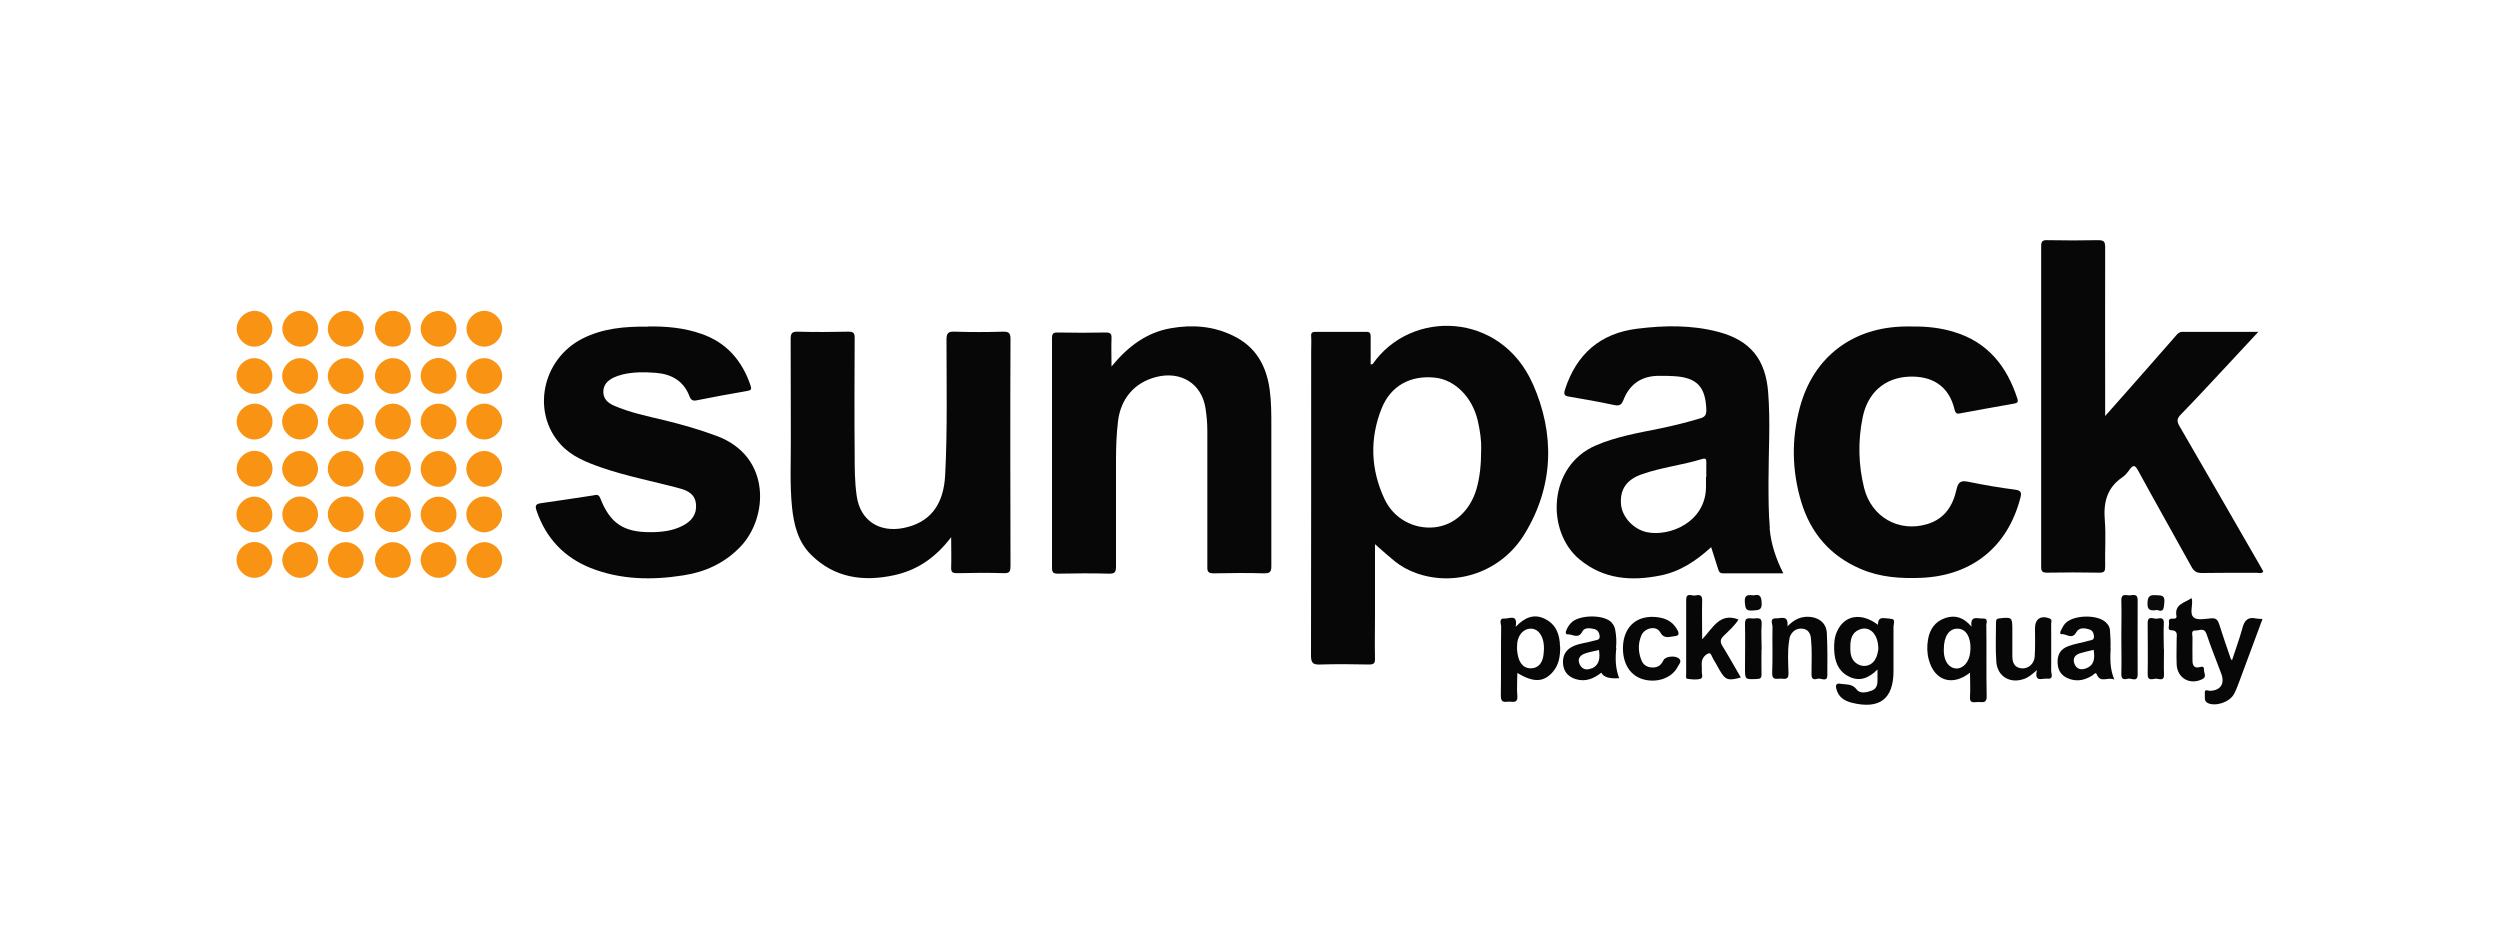 <?xml version="1.0" encoding="UTF-8"?>
<svg xmlns="http://www.w3.org/2000/svg" id="Layer_1" data-name="Layer 1" viewBox="0 0 150 56.69">
  <defs>
    <style>
      .cls-1 {
        fill: #080707;
      }

      .cls-1, .cls-2, .cls-3, .cls-4, .cls-5 {
        stroke-width: 0px;
      }

      .cls-2 {
        fill: #090808;
      }

      .cls-3 {
        fill: #0b0b0b;
      }

      .cls-4 {
        fill: #f89314;
      }

      .cls-5 {
        fill: #070707;
      }
    </style>
  </defs>
  <path class="cls-5" d="M91.96,23.02c-1.92-4.32-7.29-4.48-9.59-1.19-.02.03-.08.02-.13.04,0-.57,0-1.13,0-1.68,0-.21-.06-.28-.27-.28-1.01,0-2.02,0-3.03,0-.21,0-.29.06-.27.28.02.29,0,.59,0,.88,0,6.09,0,12.17-.01,18.26,0,.46.13.56.56.54.98-.03,1.95-.02,2.93,0,.28,0,.36-.08.35-.36-.02-.85,0-1.69,0-2.54v-4.32c.44.39.8.71,1.18,1.02.38.31.81.54,1.27.71,2.37.86,5.13-.04,6.53-2.35,1.76-2.88,1.82-6.01.48-9.02ZM88.87,26.93c0,.97-.08,1.72-.29,2.44-.39,1.29-1.34,2.15-2.52,2.27-1.21.12-2.43-.5-2.99-1.7-.83-1.77-.9-3.62-.17-5.44.55-1.37,1.75-2,3.21-1.84,1.18.13,2.22,1.16,2.55,2.56.15.63.23,1.28.21,1.71Z"></path>
  <path class="cls-5" d="M126.31,24.96c.91-1.03,1.75-1.97,2.58-2.92.55-.62,1.09-1.25,1.64-1.87.11-.13.21-.26.43-.26,1.48.01,2.96,0,4.54,0-.7.75-1.33,1.43-1.97,2.12-.89.95-1.77,1.91-2.68,2.84-.24.24-.25.41-.08.7,1.6,2.75,3.18,5.51,4.77,8.26.09.15.17.3.26.46-.11.15-.25.08-.37.08-1.11,0-2.22-.01-3.32.01-.33,0-.48-.11-.63-.39-1.06-1.92-2.14-3.82-3.19-5.75-.17-.31-.28-.39-.51-.07-.13.18-.28.37-.47.49-.92.64-1.11,1.53-1.02,2.58.07.91,0,1.82.02,2.73,0,.28-.03.4-.36.39-1.04-.02-2.08-.02-3.13,0-.28,0-.35-.08-.35-.35,0-6.41,0-12.83,0-19.24,0-.32.11-.37.39-.36,1.01.02,2.02.02,3.03,0,.35,0,.42.09.42.43-.01,3.17,0,6.35,0,9.52,0,.16,0,.31,0,.58Z"></path>
  <path class="cls-5" d="M106.19,31.69c-.08-.92-.08-1.85-.08-2.78,0-1.79.12-3.58-.02-5.36-.15-1.98-1.06-3.13-3-3.64-1.6-.42-3.22-.39-4.84-.19-2.23.27-3.66,1.52-4.35,3.65-.1.31-.02.39.26.43.9.15,1.79.31,2.68.5.32.07.45,0,.57-.31.39-.99,1.14-1.46,2.2-1.44.28,0,.55,0,.83.02,1.38.08,1.9.64,1.94,2.03,0,.27-.07.41-.33.49-.79.24-1.59.44-2.41.61-1.32.27-2.65.49-3.9,1.03-2.87,1.24-2.99,5.17-.96,6.84,1.44,1.19,3.1,1.31,4.84.96,1.18-.23,2.15-.88,3.05-1.7.15.48.29.9.42,1.32.05.15.09.25.29.25,1.18,0,2.36,0,3.62,0-.45-.89-.74-1.76-.82-2.69ZM102.38,28.61h-.02c0,.18,0,.36,0,.54.03,2.17-2.18,3.07-3.55,2.78-.8-.17-1.49-.91-1.55-1.68-.07-.88.33-1.47,1.24-1.79,1.18-.42,2.43-.55,3.63-.92.19-.06.26,0,.25.19-.01.29,0,.58,0,.88Z"></path>
  <path class="cls-5" d="M66.69,21.99c1-1.22,2.12-2.05,3.58-2.3,1.28-.22,2.52-.13,3.71.45,1.36.65,2,1.79,2.2,3.23.1.73.1,1.46.1,2.19,0,2.8,0,5.6,0,8.4,0,.33-.06.44-.42.44-1.01-.03-2.02-.02-3.03,0-.33,0-.4-.09-.39-.4,0-2.72,0-5.44,0-8.15,0-.45-.04-.91-.11-1.36-.23-1.47-1.47-2.25-2.96-1.87-1.3.33-2.13,1.3-2.29,2.66-.09.76-.12,1.52-.12,2.29,0,2.13,0,4.26,0,6.4,0,.32-.04.46-.41.45-1.03-.03-2.05-.02-3.08,0-.27,0-.35-.07-.35-.35,0-4.59,0-9.18,0-13.77,0-.28.07-.36.35-.35.96.02,1.92.02,2.88,0,.3,0,.35.1.34.36-.02.53,0,1.07,0,1.72Z"></path>
  <path class="cls-5" d="M38.86,19.59c1.07-.02,2.17.07,3.22.44,1.51.52,2.44,1.6,2.95,3.09.08.24.04.3-.21.34-1.01.17-2.01.36-3.02.56-.23.05-.35-.02-.43-.24-.35-.93-1.09-1.34-2.03-1.41-.67-.05-1.33-.06-1.99.1-.19.05-.38.11-.55.19-.35.18-.61.44-.6.87.01.41.27.64.62.8.96.42,1.98.63,2.98.87,1.09.26,2.16.57,3.21.96,3.3,1.23,3.09,4.94,1.38,6.68-.94.96-2.08,1.48-3.38,1.68-1.89.3-3.77.27-5.57-.44-1.6-.64-2.68-1.79-3.24-3.42-.1-.28-.09-.43.27-.47,1.03-.14,2.06-.31,3.09-.46.17-.02.34-.13.46.17.58,1.49,1.39,2.04,3.01,2.03.65,0,1.3-.07,1.9-.37.6-.3.88-.73.83-1.3-.05-.59-.47-.82-.96-.95-1.58-.43-3.2-.73-4.75-1.27-.88-.31-1.74-.65-2.39-1.35-1.79-1.93-1.15-5.13,1.28-6.37,1.22-.62,2.54-.74,3.94-.72Z"></path>
  <path class="cls-5" d="M57.07,32.23c-.95,1.25-2.07,2-3.46,2.29-1.83.39-3.54.15-4.93-1.22-.8-.78-1.05-1.81-1.16-2.88-.14-1.4-.06-2.8-.07-4.19-.01-1.95,0-3.91-.01-5.86,0-.35.05-.48.44-.47,1.01.03,2.02.02,3.03,0,.31,0,.37.09.37.38-.01,2.31-.02,4.62,0,6.93,0,.84,0,1.7.12,2.53.2,1.48,1.34,2.23,2.81,1.94,1.59-.32,2.41-1.38,2.5-3.18.14-2.7.08-5.4.08-8.1,0-.41.09-.52.5-.5.96.03,1.92.03,2.88,0,.34,0,.46.05.46.44-.02,4.54-.01,9.08,0,13.63,0,.29-.04.43-.38.42-.94-.03-1.89-.02-2.83,0-.28,0-.36-.07-.35-.35.02-.55,0-1.1,0-1.81Z"></path>
  <path class="cls-5" d="M114.75,19.59c.85-.01,1.69.08,2.5.33,2.02.61,3.16,2.06,3.79,3.99.07.23,0,.27-.21.31-1.06.18-2.11.38-3.16.57-.17.03-.32.09-.39-.19-.35-1.53-1.46-2.06-2.76-2-1.44.07-2.46.96-2.76,2.44-.29,1.42-.26,2.85.09,4.25.44,1.74,2.08,2.66,3.77,2.16,1.05-.31,1.55-1.09,1.77-2.08.11-.49.29-.55.73-.46.92.19,1.85.35,2.79.47.38.05.39.2.31.5-.76,2.93-2.9,4.66-5.94,4.79-1.25.05-2.47-.03-3.63-.53-1.82-.77-3-2.14-3.57-4.01-.57-1.88-.6-3.79-.09-5.68.81-3.04,3.18-4.82,6.32-4.86.15,0,.29,0,.44,0Z"></path>
  <path class="cls-5" d="M131.47,35.86c.04.09.04.1.05.12.05.37-.16.86.11,1.07.22.18.69.08,1.04.05.31-.03.41.12.49.38.21.68.45,1.35.68,2.03,0,.02.03.04.08.11.21-.66.45-1.28.62-1.92.12-.46.32-.71.83-.59.11.02.22.02.38.03-.47,1.26-.92,2.49-1.38,3.72-.1.27-.2.55-.34.8-.27.47-1.07.74-1.55.53-.27-.12-.17-.39-.19-.6-.03-.28.19-.14.31-.14.63-.02.9-.42.68-1.02-.29-.79-.62-1.57-.88-2.37-.14-.43-.43-.22-.66-.23-.3-.02-.19.25-.19.4-.01.47,0,.94,0,1.42,0,.27.11.46.42.38.18-.05.28-.05.27.17,0,.19.18.41-.1.55-.75.37-1.51-.06-1.54-.9-.02-.5,0-1.01,0-1.51,0-.24.1-.52-.35-.53-.22,0-.08-.29-.11-.45-.03-.15.02-.25.2-.24.12.01.27,0,.25-.15-.14-.73.49-.79.91-1.09Z"></path>
  <path class="cls-5" d="M113.38,37.11c-.28.02-.71-.2-.7.38-1-.76-2.02-.59-2.46.4-.16.35-.18.72-.17,1.1.03.67.22,1.26.86,1.59.63.33,1.19.14,1.74-.41,0,.3,0,.48,0,.66,0,.26-.06.49-.33.6-.31.12-.72.21-.92-.06-.27-.36-.61-.28-.95-.34-.33-.07-.32.14-.26.34.13.45.45.67.9.79,1.67.42,2.52-.21,2.52-1.89,0-.9,0-1.79,0-2.69,0-.16.17-.48-.23-.45ZM112.56,39.47c-.18.43-.64.6-1.04.41-.46-.22-.51-.65-.5-1.07,0-.42.07-.85.55-1.04.6-.24,1.14.27,1.13,1.19-.02.1-.05.31-.13.5Z"></path>
  <path class="cls-5" d="M119.17,37.56c0-.16.17-.48-.23-.45-.28.02-.74-.22-.65.49-.46-.55-.97-.72-1.57-.52-.62.21-.94.68-1.04,1.3-.07.4-.06.81.05,1.21.34,1.25,1.4,1.61,2.47.77,0,.52.03.97,0,1.43-.04.47.28.32.51.33.24,0,.5.1.49-.35-.03-1.4,0-2.8-.02-4.2ZM118.22,38.96c0,.06,0,.13-.01.19-.06.57-.41.97-.84.96-.41-.02-.71-.4-.74-.98,0-.06,0-.13,0-.19,0-.75.31-1.22.81-1.22.51,0,.81.48.79,1.24Z"></path>
  <path class="cls-5" d="M93.6,38.79c-.01-.71-.23-1.33-.91-1.66-.63-.31-1.19-.11-1.75.48.14-.8-.38-.48-.64-.5-.41-.03-.23.32-.23.49-.02,1.38,0,2.76-.02,4.15,0,.5.31.33.55.35.26.03.48.04.44-.35-.04-.44,0-.9,0-1.37.96.57,1.54.56,2.08-.01.42-.45.5-1,.49-1.59ZM92.6,39.36c-.07.41-.28.71-.71.74-.43.02-.68-.26-.79-.66-.05-.18-.07-.38-.08-.49.01-.2,0-.31.02-.42.08-.47.38-.79.77-.81.39-.02.68.27.79.77.06.29.04.58,0,.87Z"></path>
  <path class="cls-5" d="M102.11,38.38c.67-.69,1.06-1.65,2.2-1.21-.22.36-.56.66-.88.97-.24.23-.23.4-.06.66.37.6.72,1.23,1.08,1.85-.77.21-.93.16-1.29-.47-.12-.21-.23-.43-.36-.63-.08-.13-.14-.4-.28-.35-.19.07-.38.26-.41.51-.02.18.01.36,0,.54-.02.17.11.42-.09.48-.24.07-.52.03-.77,0-.12-.01-.08-.16-.08-.25,0-1.5,0-2.99,0-4.49,0-.46.34-.23.53-.26.18-.03.43-.1.43.27-.02.75,0,1.49,0,2.39Z"></path>
  <path class="cls-5" d="M126.63,38.88c.02-.34-.01-.68-.03-1.02,0-.21-.1-.38-.25-.52-.51-.49-1.97-.45-2.44.07-.12.13-.19.3-.27.45-.04.08-.04.2.05.19.29-.04.63.36.89-.12.17-.29.49-.26.79-.16.21.07.25.23.27.42.01.22-.17.22-.3.25-.4.12-.83.18-1.22.32-.5.18-.7.53-.66,1.06.03.5.31.8.78.94.48.14.89.02,1.3-.23.08-.05.2-.23.26-.08.23.58.68.13,1.06.33-.28-.68-.25-1.29-.22-1.91ZM125.17,40.1c-.31.12-.59.05-.71-.29-.11-.32.05-.53.36-.62.26-.08.52-.13.8-.2.07.48.06.91-.45,1.11Z"></path>
  <path class="cls-5" d="M96.96,38.89c.04-.37.02-.74-.05-1.12-.04-.2-.14-.36-.29-.49-.51-.41-1.82-.38-2.3.04-.16.14-.27.32-.35.52-.04.09-.04.23.09.22.29-.02.64.31.88-.17.13-.25.44-.21.71-.15.23.06.31.23.33.43.02.24-.2.23-.34.27-.4.12-.83.15-1.22.32-.46.2-.67.56-.64,1.04.03.48.29.8.77.95.6.18,1.08-.04,1.53-.39q.19.4,1.07.33c-.23-.59-.24-1.2-.17-1.82ZM95.52,40.09c-.31.14-.59.09-.74-.23-.16-.35.04-.56.35-.66.26-.09.52-.13.81-.2.06.46.05.88-.42,1.1Z"></path>
  <path class="cls-5" d="M122.23,40.19c-.32.29-.53.46-.8.55-.83.29-1.58-.15-1.65-1.02-.06-.79-.02-1.59-.02-2.39,0-.16.05-.21.22-.23.73-.08.76-.06.76.66,0,.54,0,1.07,0,1.61,0,.38.12.68.54.73.39.05.77-.26.8-.69.04-.57.02-1.14.02-1.71,0-.56.34-.79.86-.6.19.07.11.21.11.32,0,.94.01,1.89,0,2.83,0,.17.18.52-.25.47-.27-.04-.79.27-.6-.54Z"></path>
  <path class="cls-5" d="M107.25,37.58c.43-.45.88-.63,1.42-.56.54.08.91.41.94.95.04.84.04,1.69.03,2.54,0,.44-.37.17-.56.21-.16.04-.39.11-.39-.24,0-.72.04-1.43-.03-2.15-.03-.33-.17-.57-.51-.61-.32-.03-.57.11-.72.4-.06.11-.07.25-.09.37-.09.63-.05,1.27-.03,1.9.01.47-.29.31-.52.33-.23.01-.47.08-.46-.34.04-.93,0-1.86.02-2.78,0-.17-.2-.52.23-.5.29.01.73-.22.67.47Z"></path>
  <path class="cls-5" d="M99.07,37.01c.76,0,1.27.22,1.58.8.11.21.09.34-.17.36-.32.03-.63.2-.88-.25-.23-.4-.93-.25-1.12.21-.21.5-.19,1.02.02,1.52.12.27.36.4.67.4.32,0,.51-.16.64-.44.09-.21.64-.3.9-.12.24.17.03.36-.04.5-.35.72-1.34,1.04-2.2.73-.72-.26-1.13-.99-1.09-1.94.04-.89.49-1.52,1.25-1.71.19-.05.38-.05.45-.06Z"></path>
  <path class="cls-5" d="M127.28,38.21c0-.73.02-1.46,0-2.19-.01-.39.23-.32.44-.3.21.02.55-.17.54.31-.01,1.48,0,2.96,0,4.43,0,.5-.37.22-.57.26-.18.04-.42.1-.41-.27.02-.75,0-1.49,0-2.24Z"></path>
  <path class="cls-4" d="M27.39,19.73c0,.58-.52,1.09-1.1,1.07-.56-.02-1.05-.51-1.05-1.07,0-.58.52-1.09,1.1-1.07.56.02,1.05.51,1.05,1.07Z"></path>
  <path class="cls-4" d="M30.13,19.7c.01.58-.49,1.1-1.07,1.1-.56,0-1.06-.49-1.07-1.05-.01-.58.49-1.1,1.07-1.1.56,0,1.06.49,1.07,1.05Z"></path>
  <path class="cls-4" d="M16.34,22.58c-.01.58-.54,1.08-1.12,1.05-.56-.03-1.04-.53-1.03-1.09.01-.58.54-1.08,1.12-1.05.56.03,1.04.53,1.03,1.09Z"></path>
  <path class="cls-4" d="M19.08,22.56c0,.58-.52,1.09-1.1,1.07-.56-.01-1.05-.51-1.05-1.07,0-.58.52-1.09,1.1-1.07.56.01,1.05.51,1.05,1.07Z"></path>
  <path class="cls-4" d="M21.82,22.58c-.01.58-.54,1.08-1.12,1.06-.56-.02-1.04-.53-1.03-1.09.01-.58.54-1.08,1.12-1.06.56.02,1.04.53,1.03,1.09Z"></path>
  <path class="cls-4" d="M24.65,22.55c0,.58-.51,1.09-1.09,1.08-.57,0-1.05-.5-1.06-1.06,0-.58.51-1.09,1.09-1.08.57,0,1.05.5,1.06,1.06Z"></path>
  <path class="cls-4" d="M27.39,22.56c0,.58-.52,1.09-1.1,1.07-.56-.02-1.05-.51-1.05-1.08,0-.58.52-1.09,1.1-1.07.56.02,1.05.51,1.05,1.08Z"></path>
  <path class="cls-4" d="M30.13,22.57c0,.58-.53,1.08-1.11,1.06-.56-.02-1.05-.52-1.04-1.08,0-.58.53-1.08,1.11-1.06.56.02,1.05.52,1.04,1.08Z"></path>
  <path class="cls-4" d="M15.26,26.37c-.58,0-1.08-.53-1.06-1.11.02-.56.53-1.04,1.09-1.04.58,0,1.08.53,1.06,1.11-.02.56-.53,1.04-1.09,1.04Z"></path>
  <path class="cls-4" d="M18.01,26.37c-.58,0-1.09-.51-1.08-1.09,0-.57.5-1.05,1.07-1.06.58,0,1.09.51,1.08,1.09,0,.57-.5,1.05-1.07,1.06Z"></path>
  <path class="cls-4" d="M20.73,26.37c-.58-.01-1.08-.54-1.06-1.11.02-.56.53-1.04,1.09-1.03.58.01,1.08.54,1.06,1.11-.02.56-.53,1.04-1.09,1.03Z"></path>
  <path class="cls-4" d="M24.65,25.3c0,.58-.52,1.09-1.1,1.07-.56-.02-1.05-.52-1.04-1.08,0-.58.52-1.09,1.1-1.07.56.02,1.05.52,1.04,1.08Z"></path>
  <path class="cls-4" d="M27.39,25.27c.01.58-.5,1.1-1.08,1.09-.56,0-1.06-.49-1.07-1.05-.01-.58.5-1.1,1.08-1.09.56,0,1.06.49,1.07,1.05Z"></path>
  <path class="cls-4" d="M18.03,31.94c-.58.01-1.1-.5-1.09-1.08,0-.56.49-1.06,1.05-1.07.58-.01,1.1.5,1.09,1.08,0,.56-.49,1.06-1.05,1.07Z"></path>
  <path class="cls-4" d="M21.82,30.88c-.01.58-.54,1.08-1.12,1.05-.56-.03-1.04-.53-1.03-1.09.01-.58.54-1.08,1.12-1.05.56.03,1.04.53,1.03,1.09Z"></path>
  <path class="cls-4" d="M24.65,30.85c.01.58-.5,1.09-1.08,1.09-.56,0-1.06-.49-1.07-1.06-.01-.58.5-1.09,1.08-1.09.56,0,1.06.49,1.07,1.06Z"></path>
  <path class="cls-4" d="M27.39,30.85c.01.58-.5,1.1-1.08,1.09-.56,0-1.06-.49-1.07-1.05-.01-.58.5-1.1,1.08-1.09.56,0,1.06.49,1.07,1.05Z"></path>
  <path class="cls-4" d="M29.06,31.94c-.58,0-1.09-.51-1.08-1.09,0-.56.5-1.05,1.06-1.06.58,0,1.09.51,1.08,1.09,0,.56-.5,1.05-1.06,1.06Z"></path>
  <path class="cls-4" d="M16.34,33.59c0,.58-.51,1.09-1.09,1.08-.57-.01-1.05-.5-1.06-1.07,0-.58.51-1.09,1.09-1.08.57.01,1.05.5,1.06,1.07Z"></path>
  <path class="cls-4" d="M17.99,34.67c-.58-.01-1.08-.54-1.05-1.12.03-.56.53-1.04,1.09-1.03.58.01,1.08.54,1.05,1.12-.03.56-.53,1.04-1.09,1.03Z"></path>
  <path class="cls-4" d="M20.75,32.53c.58,0,1.09.52,1.07,1.1-.02.56-.51,1.05-1.07,1.05-.58,0-1.09-.52-1.07-1.1.02-.56.51-1.05,1.07-1.05Z"></path>
  <path class="cls-4" d="M23.59,32.53c.58,0,1.08.53,1.06,1.11-.02.56-.53,1.04-1.09,1.03-.58,0-1.08-.53-1.06-1.11.02-.56.53-1.04,1.09-1.03Z"></path>
  <path class="cls-4" d="M27.39,33.62c-.01.58-.54,1.08-1.12,1.05-.56-.03-1.04-.53-1.03-1.09.01-.58.54-1.08,1.12-1.05.56.03,1.04.53,1.03,1.09Z"></path>
  <path class="cls-4" d="M30.13,33.62c-.01.58-.54,1.08-1.11,1.06-.56-.02-1.04-.53-1.03-1.09.01-.58.54-1.08,1.11-1.06.56.02,1.04.53,1.03,1.09Z"></path>
  <path class="cls-4" d="M15.26,20.8c-.58,0-1.08-.53-1.06-1.11.02-.56.52-1.04,1.08-1.04.58,0,1.08.53,1.06,1.11-.02.56-.52,1.04-1.08,1.04Z"></path>
  <path class="cls-4" d="M29.06,27.06c.58,0,1.08.53,1.06,1.11-.02.56-.52,1.04-1.08,1.04-.58,0-1.08-.53-1.06-1.11.02-.56.52-1.04,1.08-1.04Z"></path>
  <path class="cls-4" d="M27.39,28.11c.01.58-.49,1.1-1.08,1.1-.56,0-1.06-.49-1.07-1.05-.01-.58.49-1.1,1.08-1.1.56,0,1.06.49,1.07,1.05Z"></path>
  <path class="cls-4" d="M17.99,18.65c.58-.01,1.1.49,1.1,1.08,0,.56-.49,1.06-1.05,1.07-.58.01-1.1-.49-1.1-1.08,0-.56.49-1.06,1.05-1.07Z"></path>
  <path class="cls-4" d="M15.25,31.94c-.58-.01-1.08-.54-1.06-1.11.02-.56.53-1.04,1.09-1.03.58.01,1.08.54,1.06,1.11-.02.56-.53,1.04-1.09,1.03Z"></path>
  <path class="cls-4" d="M23.58,29.2c-.58,0-1.09-.51-1.08-1.09.01-.56.5-1.05,1.07-1.05.58,0,1.09.51,1.08,1.09-.01.56-.5,1.05-1.07,1.05Z"></path>
  <path class="cls-4" d="M20.76,29.2c-.58.01-1.1-.5-1.09-1.08,0-.56.49-1.06,1.05-1.07.58-.01,1.1.5,1.09,1.08,0,.56-.49,1.06-1.05,1.07Z"></path>
  <path class="cls-4" d="M19.08,28.13c0,.58-.52,1.09-1.1,1.07-.56-.01-1.05-.51-1.05-1.07,0-.58.52-1.09,1.1-1.07.56.01,1.05.51,1.05,1.07Z"></path>
  <path class="cls-4" d="M21.82,19.73c0,.58-.53,1.09-1.11,1.07-.56-.02-1.05-.52-1.04-1.08,0-.58.53-1.09,1.11-1.07.56.02,1.05.52,1.04,1.08Z"></path>
  <path class="cls-4" d="M29.07,26.37c-.58.01-1.1-.5-1.09-1.08,0-.56.49-1.06,1.06-1.07.58-.01,1.1.5,1.09,1.08,0,.56-.49,1.06-1.06,1.07Z"></path>
  <path class="cls-4" d="M15.29,29.2c-.58.01-1.1-.5-1.09-1.08,0-.56.49-1.06,1.06-1.07.58-.01,1.1.5,1.09,1.08,0,.56-.49,1.06-1.06,1.07Z"></path>
  <path class="cls-4" d="M24.65,19.71c.01.58-.5,1.09-1.08,1.09-.56,0-1.06-.49-1.07-1.06-.01-.58.5-1.09,1.08-1.09.56,0,1.06.49,1.07,1.06Z"></path>
  <path class="cls-1" d="M129.84,38.95c0,.5-.02,1.01,0,1.51.02.43-.29.27-.47.26-.19,0-.52.18-.51-.27.02-1.02,0-2.05,0-3.07,0-.49.37-.22.57-.26.19-.04.42-.08.4.28-.03.52,0,1.04,0,1.56Z"></path>
  <path class="cls-5" d="M105.69,38.96c0,.5-.01,1.01,0,1.51,0,.22-.07.26-.28.27-.71.03-.71.04-.71-.66,0-.88.02-1.75,0-2.63-.02-.46.27-.34.5-.34.23,0,.53-.12.5.34-.04.5,0,1.01,0,1.51Z"></path>
  <path class="cls-3" d="M129.42,36.6c-.36.05-.59.04-.57-.41.01-.37.1-.51.49-.48.31.02.57-.03.52.43-.04.32,0,.62-.43.46Z"></path>
  <path class="cls-2" d="M105.23,35.72c.37-.09.45.07.47.45.03.48-.23.43-.55.46-.42.04-.43-.16-.46-.5-.04-.48.23-.44.54-.41Z"></path>
</svg>
